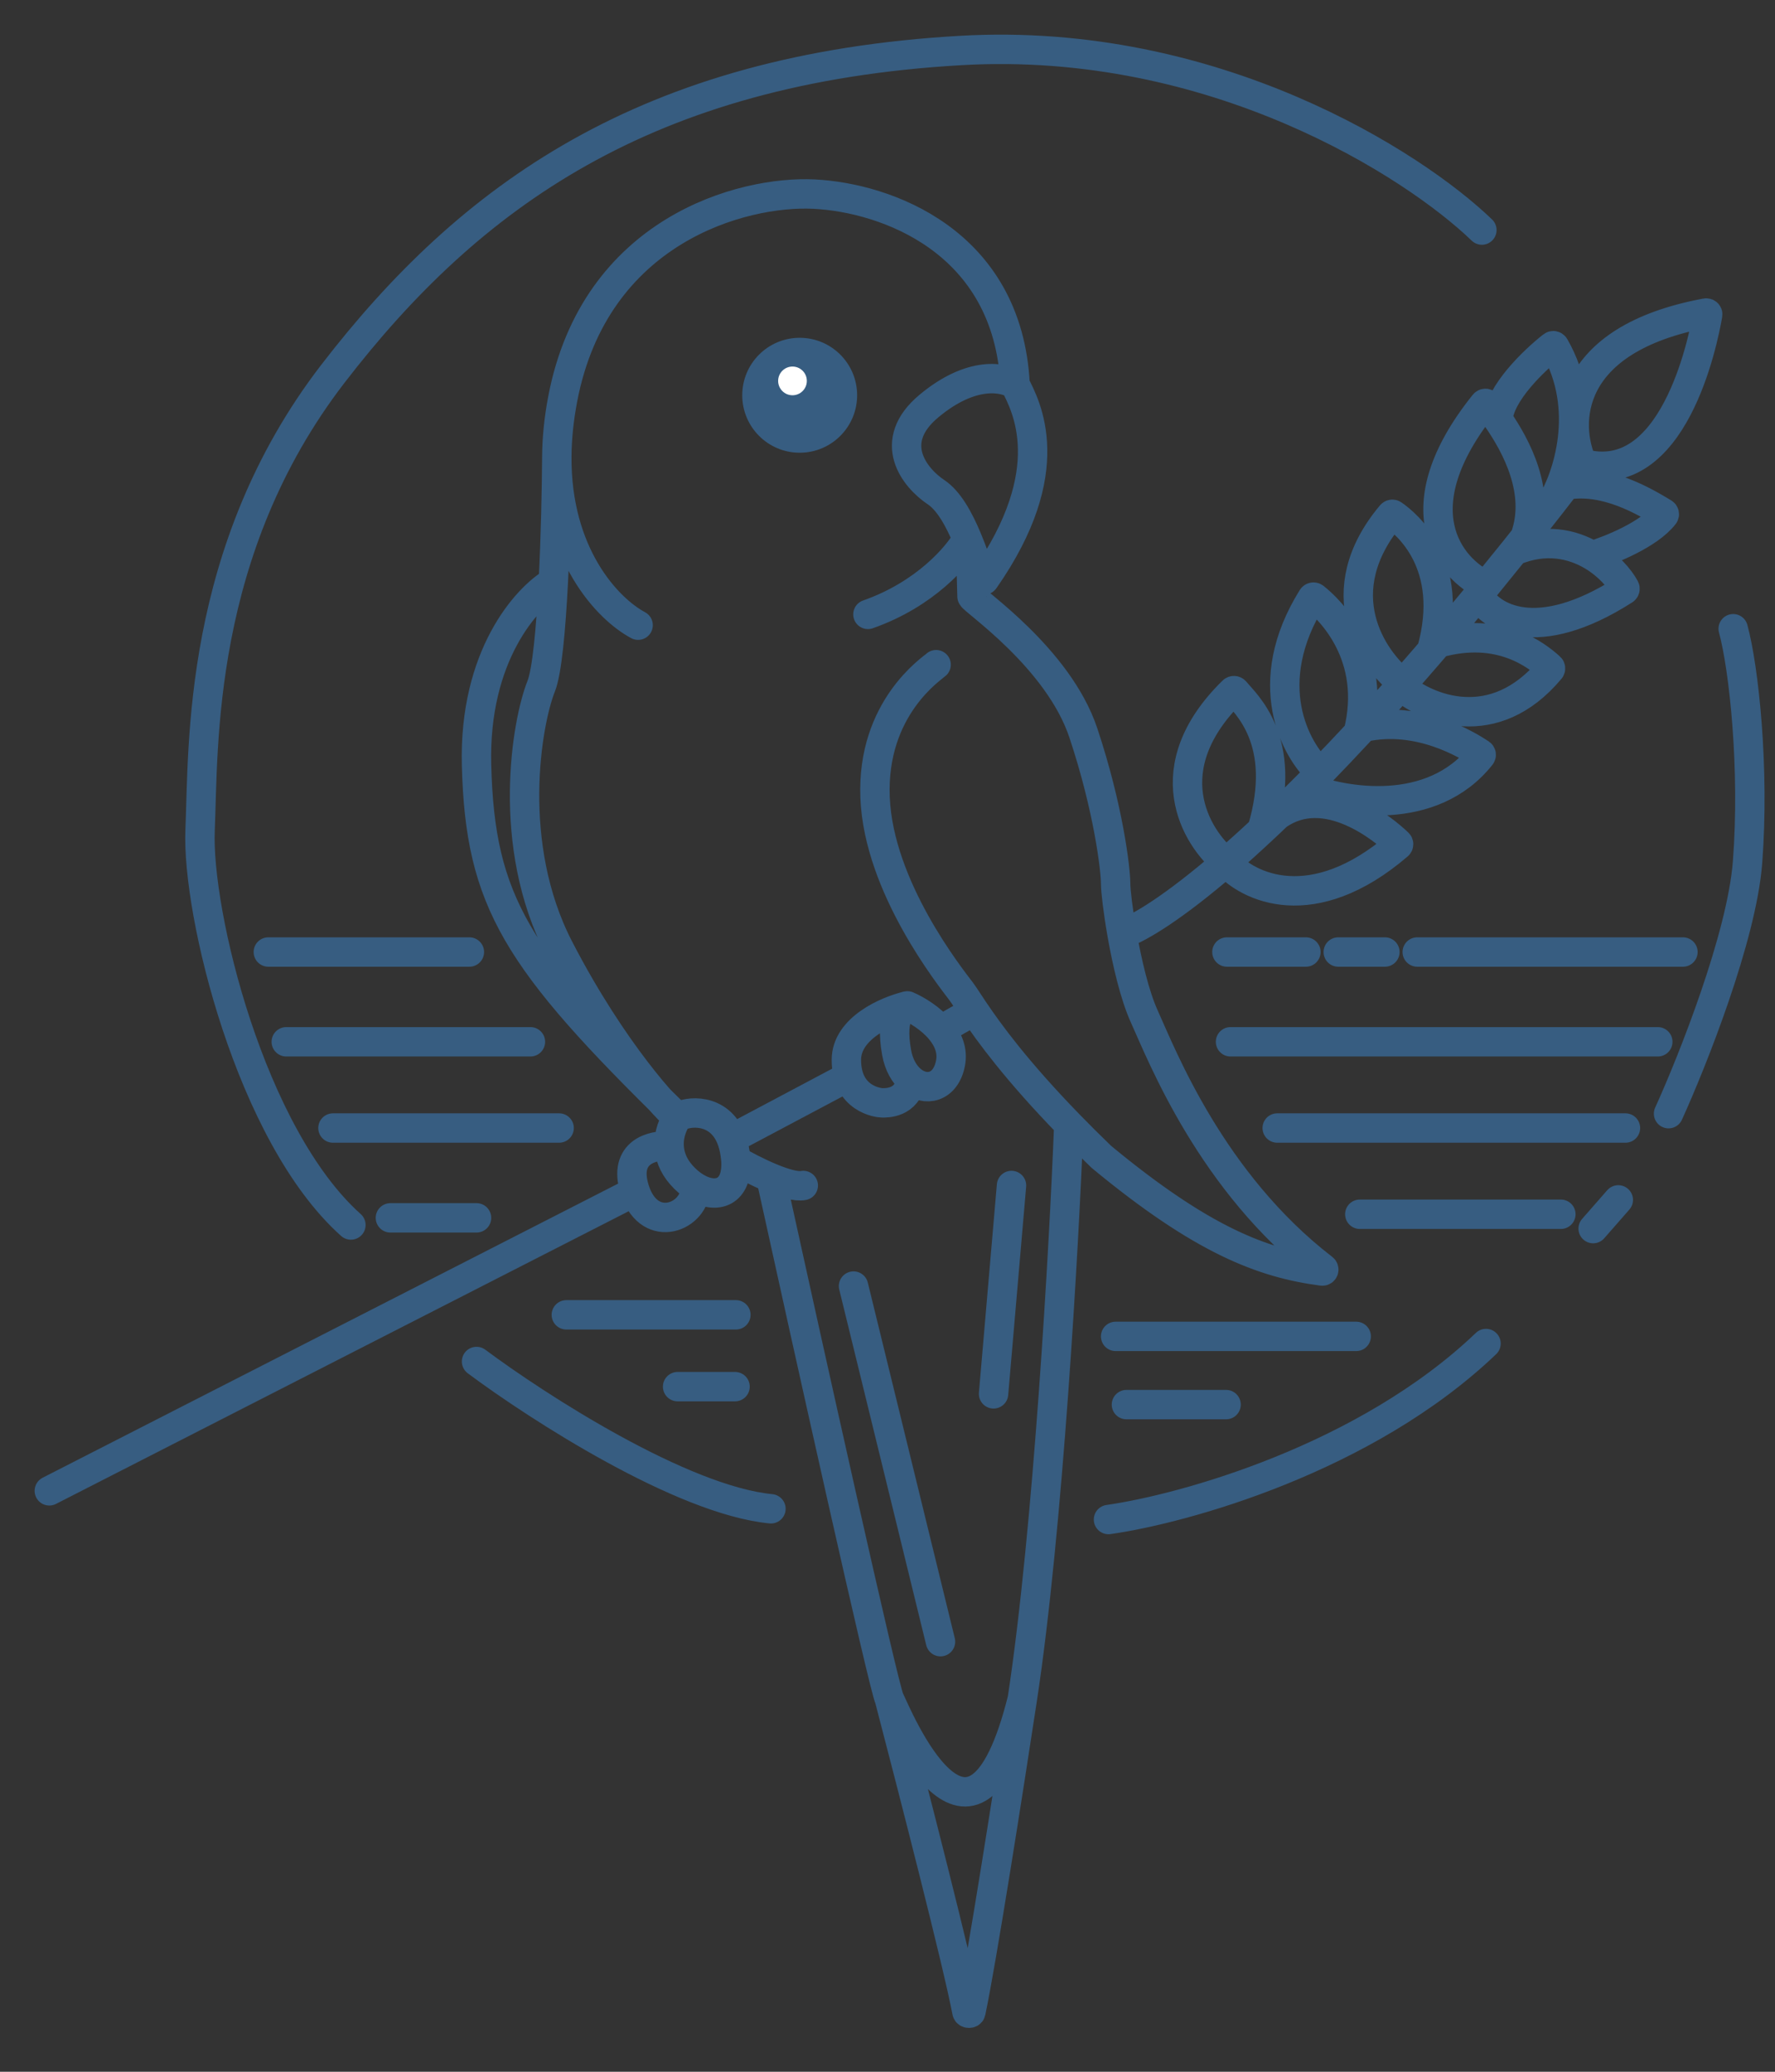<svg width="36" height="42" viewBox="0 0 36 42" fill="none" xmlns="http://www.w3.org/2000/svg">
<rect x="0" y="0" width="36" height="42" fill="#333333" stroke="none"/>
<circle cx="16.219" cy="8.013" r="1.165" fill="#375D81"/>
<path d="M12.942 12.674C12.325 12.345 11.279 11.245 11.293 9.251M20.588 7.795C20.442 4.882 17.967 4.008 16.51 3.935C15.054 3.863 12.068 4.664 11.413 8.086C11.333 8.504 11.296 8.892 11.293 9.251M20.588 7.795C20.805 8.229 21.524 9.524 19.966 11.752C19.953 11.771 19.922 11.768 19.915 11.745C19.846 11.54 19.77 11.316 19.686 11.097M20.588 7.795C20.37 7.649 19.714 7.503 18.84 8.232C17.967 8.96 18.549 9.688 18.986 9.979C19.241 10.149 19.447 10.518 19.617 10.926M19.617 10.926C19.431 11.266 18.768 12.047 17.603 12.455M19.617 10.926C19.641 10.982 19.663 11.039 19.686 11.097M11.293 9.251C11.289 9.894 11.269 10.886 11.222 11.8M13.743 22.65C13.598 22.577 12.432 21.339 11.34 19.227C10.248 17.116 10.685 14.64 10.976 13.912C11.095 13.614 11.173 12.75 11.222 11.8M13.743 22.65C10.466 19.446 9.738 18.281 9.665 15.514C9.607 13.3 10.679 12.115 11.222 11.8M13.743 22.65C13.659 22.762 13.56 22.979 13.571 23.232M13.743 22.65C13.936 22.521 14.584 22.449 14.833 23.087M13.571 23.232C13.579 23.416 13.645 23.619 13.816 23.815C13.908 23.92 14.007 24.004 14.107 24.065M13.571 23.232C13.24 23.208 12.636 23.349 12.869 24.106C12.874 24.122 12.879 24.137 12.884 24.152M14.107 24.065C14.107 24.669 13.192 25.04 12.884 24.152M14.107 24.065C14.531 24.324 14.966 24.176 14.925 23.523M1 30.223L12.884 24.152M19.686 11.097C19.695 11.404 19.714 12.033 19.714 12.091C19.714 12.164 21.462 13.329 21.972 14.858C22.482 16.387 22.627 17.625 22.627 17.916C22.627 18.05 22.673 18.457 22.757 18.936M18.986 13.475C18.913 13.547 17.675 14.348 17.748 16.169C17.821 17.989 19.277 19.81 19.496 20.101C19.553 20.177 19.634 20.307 19.759 20.492M14.925 23.523C14.921 23.477 14.916 23.429 14.908 23.378C14.891 23.267 14.865 23.171 14.833 23.087M14.925 23.523C15.094 23.622 15.369 23.767 15.636 23.878M16.292 24.033C16.148 24.062 15.896 23.986 15.636 23.878M15.636 23.878C16.389 27.304 17.923 34.213 18.04 34.446M18.04 34.446C18.185 34.738 19.714 38.524 20.734 34.446M18.04 34.446C18.52 36.281 19.433 39.838 19.611 40.786C19.617 40.82 19.683 40.824 19.691 40.79C19.912 39.746 20.465 36.214 20.734 34.446M20.734 34.446C21.258 31.009 21.581 25.247 21.677 22.795M21.677 22.795C21.878 23.002 22.097 23.22 22.336 23.451C24.387 25.148 25.613 25.609 26.816 25.767C26.846 25.771 26.861 25.733 26.837 25.715C24.568 23.968 23.569 21.402 23.21 20.611C23.012 20.176 22.857 19.505 22.757 18.936M21.677 22.795C20.611 21.698 20.059 20.936 19.759 20.492M18.404 20.392C18.331 20.392 18.04 20.538 18.185 21.339C18.231 21.591 18.342 21.778 18.477 21.894M18.404 20.392C17.991 20.489 17.166 20.844 17.166 21.485C17.166 22.286 17.821 22.358 17.894 22.358C17.967 22.358 18.404 22.375 18.477 21.894M18.404 20.392C18.593 20.474 18.879 20.645 19.075 20.882M18.477 21.894C18.77 22.145 19.178 22.056 19.277 21.557C19.329 21.299 19.23 21.07 19.075 20.882M14.833 23.087L17.166 21.849M19.075 20.882L19.759 20.492M22.757 18.936C23.12 18.812 23.827 18.377 24.867 17.48M32.093 9.397C31.731 8.6 31.73 6.879 34.6 6.346C34.62 6.342 34.639 6.358 34.635 6.378C34.538 6.937 33.937 9.893 32.093 9.397ZM32.093 9.397C31.981 9.544 31.869 9.69 31.758 9.834M31.459 10.22C31.789 9.683 32.261 8.296 31.528 7.022C31.519 7.007 31.499 7.003 31.485 7.014C31.113 7.305 30.41 7.978 30.382 8.505M31.459 10.22C31.279 10.45 31.102 10.675 30.928 10.894M31.459 10.22C31.558 10.093 31.658 9.964 31.758 9.834M24.867 17.48C24.245 16.973 23.408 15.572 25.005 14.009C25.018 13.996 25.039 13.998 25.051 14.012C25.25 14.261 26.141 15.004 25.596 16.824M24.867 17.48C25.095 17.284 25.337 17.066 25.596 16.824M24.867 17.48C25.308 17.987 26.62 18.624 28.356 17.136C28.369 17.125 28.37 17.105 28.358 17.094C28.088 16.834 26.894 15.826 25.904 16.533M25.596 16.824C25.697 16.731 25.799 16.634 25.904 16.533M25.904 16.533C26.091 16.354 26.285 16.164 26.486 15.961M26.778 15.666C26.271 15.205 25.533 13.853 26.615 12.118C26.624 12.104 26.643 12.1 26.657 12.11C26.977 12.36 27.939 13.299 27.546 14.858M26.778 15.666C27.023 15.414 27.28 15.145 27.546 14.858M26.778 15.666C26.679 15.767 26.582 15.865 26.486 15.961M27.546 14.858C27.581 14.82 27.616 14.782 27.652 14.744M26.486 15.961C27.258 16.271 29.041 16.573 30.035 15.32C30.046 15.307 30.043 15.287 30.029 15.278C29.765 15.104 28.776 14.493 27.652 14.744M27.652 14.744C27.894 14.481 28.145 14.204 28.404 13.912M28.453 13.857C27.824 13.368 26.902 12.001 28.217 10.436C28.227 10.425 28.243 10.422 28.255 10.431C28.515 10.61 29.53 11.427 29.035 13.189M28.453 13.857C28.642 13.642 28.837 13.42 29.035 13.189M28.453 13.857C28.436 13.875 28.42 13.893 28.404 13.912M29.035 13.189C29.078 13.139 29.121 13.088 29.165 13.038M28.404 13.912C28.941 14.37 30.295 14.94 31.441 13.569C31.45 13.557 31.45 13.539 31.438 13.529C31.179 13.295 30.424 12.683 29.165 13.038M29.165 13.038C29.429 12.728 29.702 12.403 29.982 12.064M29.982 12.064C30.224 12.508 31.154 13.105 32.945 11.96C32.957 11.952 32.962 11.935 32.955 11.922C32.849 11.724 32.618 11.457 32.292 11.264M29.982 12.064C30.034 12.001 30.086 11.937 30.139 11.873M30.71 11.168C30.516 11.409 30.326 11.644 30.139 11.873M30.71 11.168C30.782 11.078 30.855 10.986 30.928 10.894M30.71 11.168C31.342 10.904 31.889 11.027 32.292 11.264M30.139 11.873C29.41 11.534 28.389 10.325 30.103 8.189C30.115 8.174 30.139 8.173 30.15 8.189C30.204 8.259 30.287 8.367 30.382 8.505M30.928 10.894C31.264 9.976 30.741 9.028 30.382 8.505M32.292 11.264C32.655 11.154 33.444 10.837 33.75 10.441C33.76 10.428 33.756 10.409 33.742 10.4C33.365 10.174 32.569 9.691 31.758 9.834M30.055 4.664C28.671 3.329 24.622 0.731 19.496 1.023C13.088 1.387 9.52 3.985 6.753 7.576C3.986 11.168 4.131 15.149 4.058 16.824C3.986 18.499 5.078 23.014 7.117 24.834M9.665 27.601C10.903 28.524 13.831 30.412 15.636 30.587M22.482 30.805C24.018 30.587 27.702 29.567 30.139 27.237M32.312 24.907L32.822 24.325M33.841 22.577C34.327 21.509 35.327 18.994 35.443 17.48C35.589 15.586 35.37 13.547 35.152 12.746M17.311 26.072L19.075 33.281M20.515 24.033L20.151 28.257M5.442 19.3H9.52M5.806 21.12H10.758M6.753 22.868H11.34M7.918 24.689H9.665M11.486 26.655H14.925M24.884 19.3H26.486M27.142 19.3H28.088M28.744 19.3H34.133M24.957 21.12H33.623M25.904 22.868H32.967M27.579 24.616H31.657M22.627 27.092H27.506M22.846 28.475H24.867M13.743 28.111H14.908" stroke="#375D81" stroke-width="0.596" stroke-linecap="round"/>
<circle cx="16.073" cy="7.722" r="0.291" fill="white"/>
</svg>
